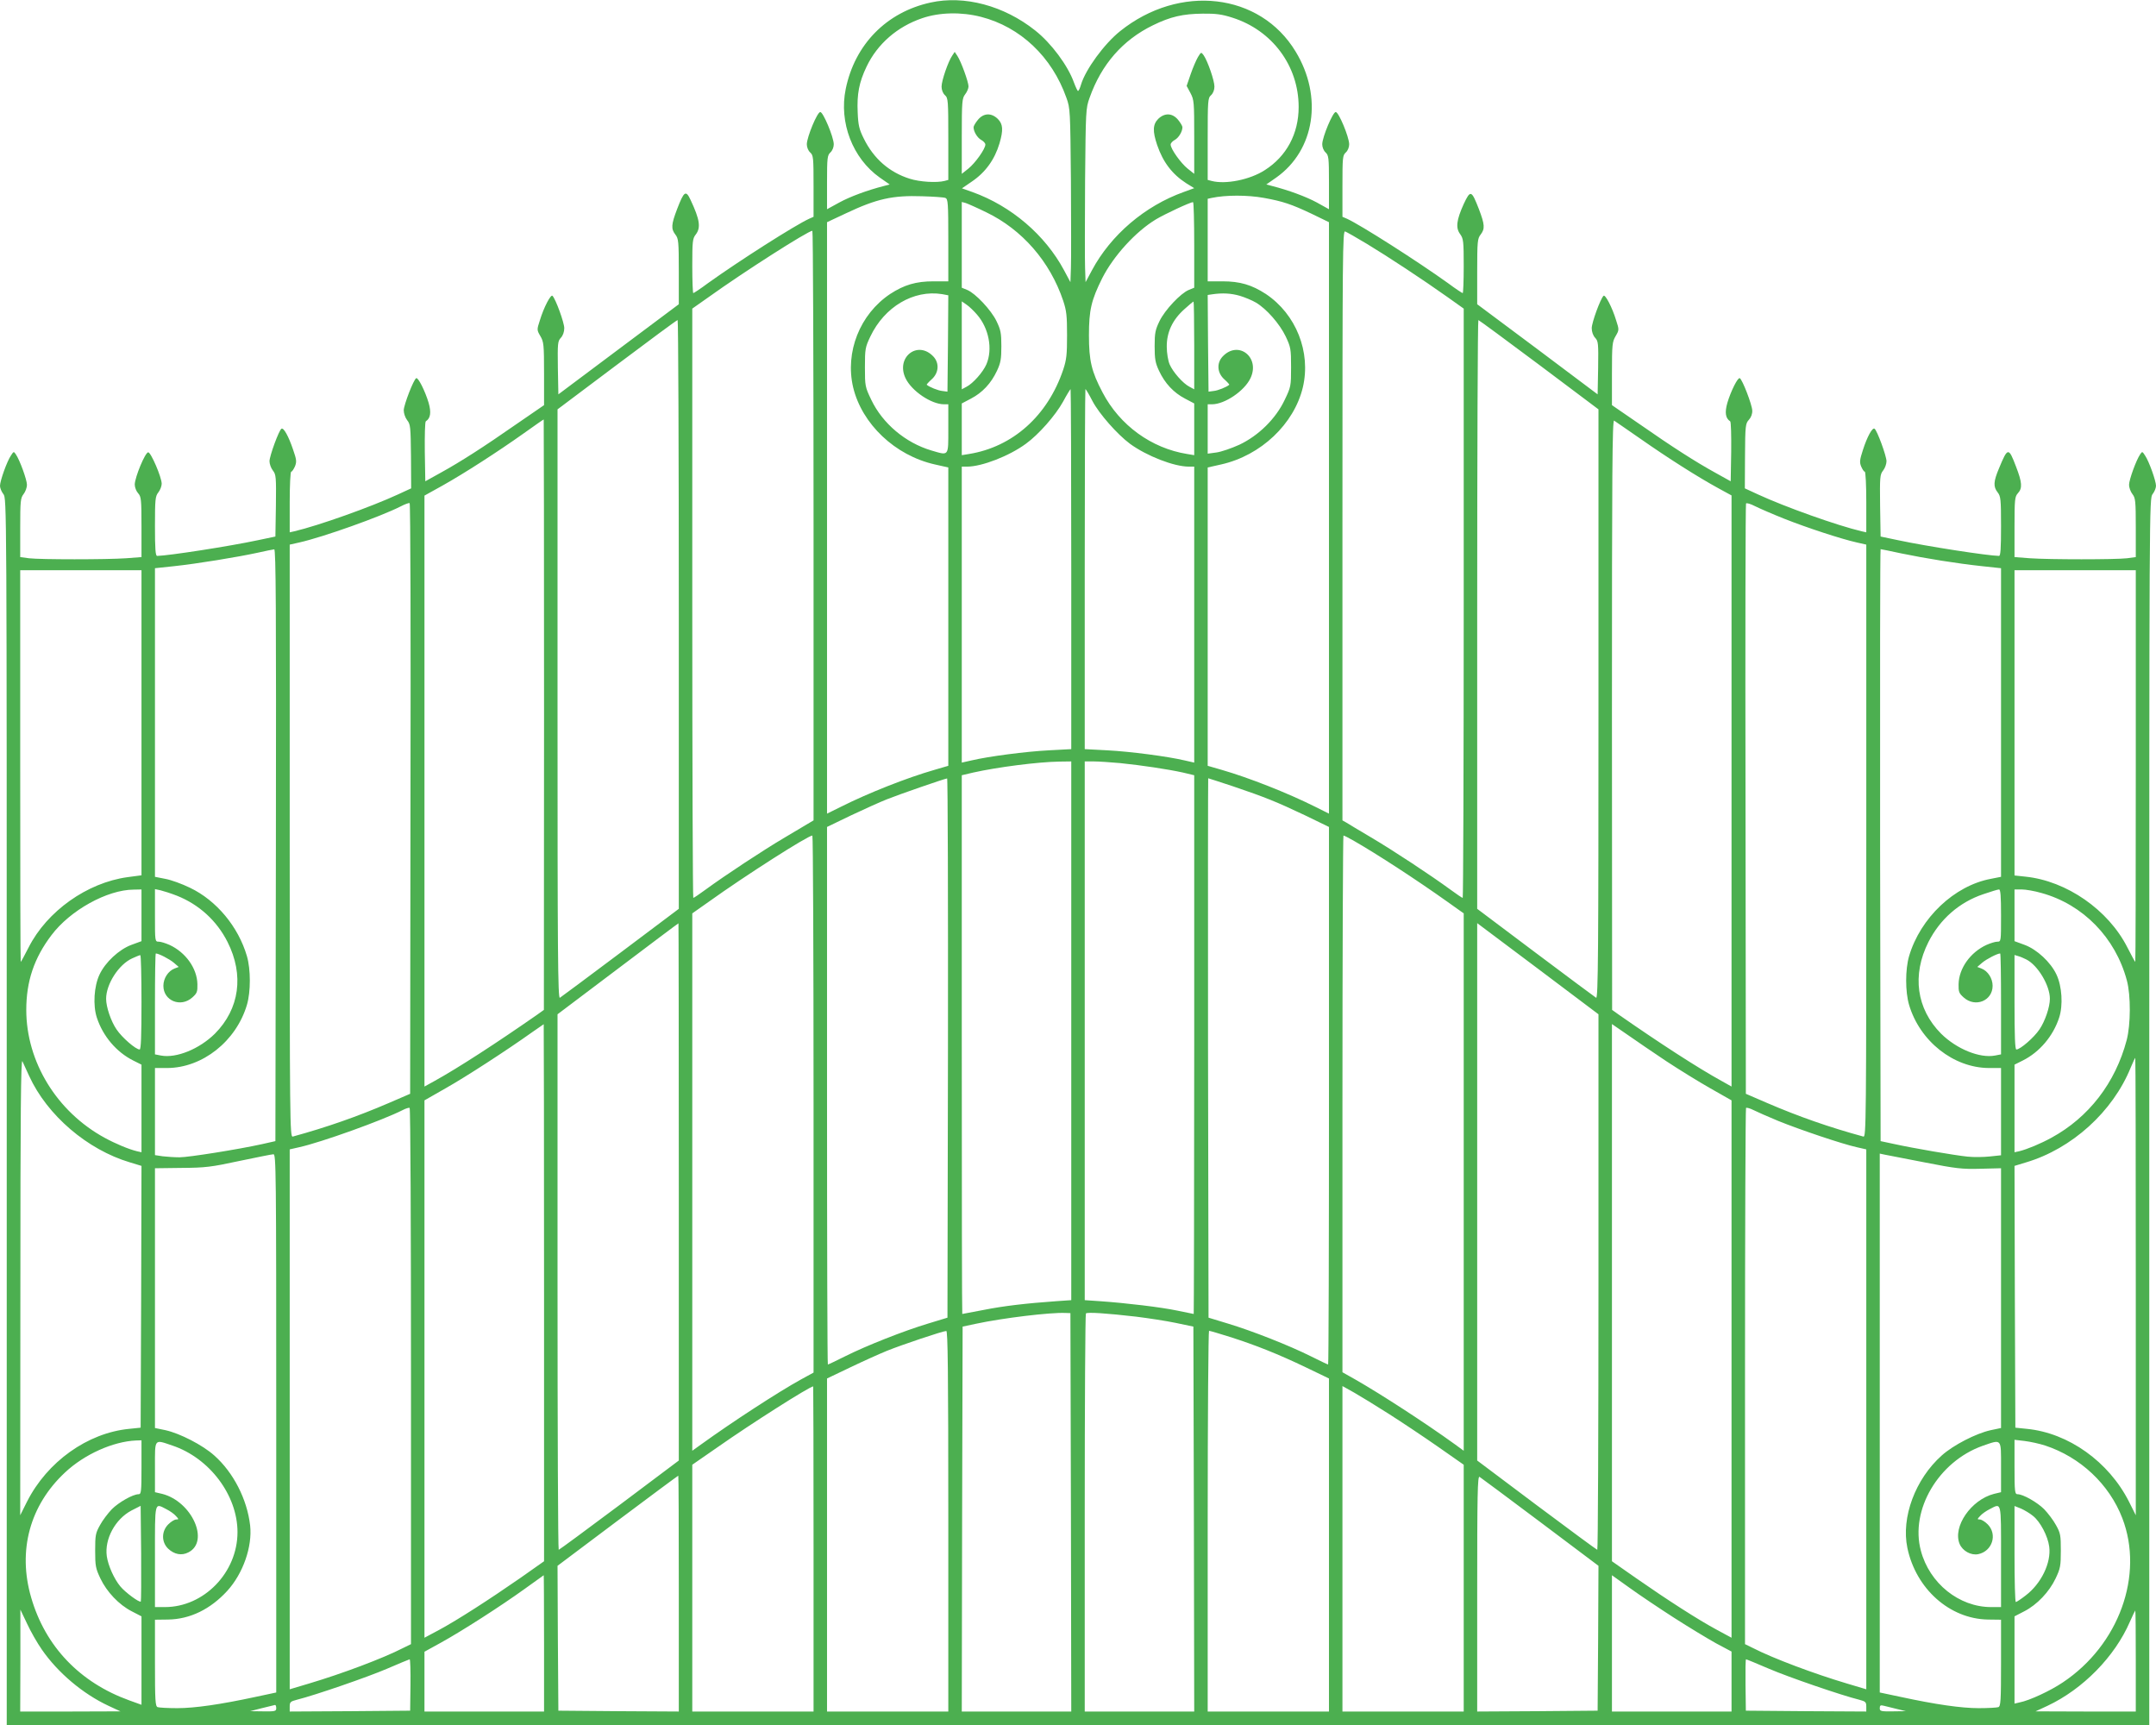 <?xml version="1.0" standalone="no"?>
<!DOCTYPE svg PUBLIC "-//W3C//DTD SVG 20010904//EN"
 "http://www.w3.org/TR/2001/REC-SVG-20010904/DTD/svg10.dtd">
<svg version="1.0" xmlns="http://www.w3.org/2000/svg"
 width="1280pt" height="1024pt" viewBox="0 0 1280 1024"
 preserveAspectRatio="xMidYMid meet">
<g transform="translate(0,1024) scale(0.1,-0.1)"
fill="#4caf50" stroke="none">
<path d="M5525 10225 c-262 -57 -450 -249 -504 -513 -41 -199 41 -412 202
-526 l59 -41 -34 -9 c-98 -25 -201 -63 -265 -98 l-73 -40 0 160 c0 146 2 160
20 177 12 11 20 31 20 49 -1 44 -63 191 -80 191 -18 0 -79 -147 -80 -191 0
-18 8 -38 20 -49 19 -17 20 -31 20 -200 l0 -182 -27 -12 c-83 -38 -413 -248
-600 -382 -44 -33 -84 -59 -87 -59 -3 0 -6 72 -6 161 0 146 2 163 20 186 32
41 25 89 -30 206 -28 60 -39 53 -80 -54 -35 -92 -37 -117 -10 -152 18 -23 20
-40 20 -219 l0 -194 -357 -267 -358 -268 -3 157 c-2 146 -1 159 18 179 12 13
20 35 20 57 0 33 -51 173 -70 192 -10 10 -51 -67 -75 -146 -18 -55 -18 -57 3
-93 20 -34 22 -49 22 -223 l0 -187 -163 -112 c-198 -138 -334 -225 -452 -290
l-90 -50 -3 175 c-1 97 1 178 6 181 28 18 33 52 17 109 -21 71 -63 154 -74
147 -16 -9 -73 -157 -74 -190 0 -18 8 -43 20 -59 20 -25 21 -39 23 -216 l1
-189 -78 -36 c-160 -74 -471 -185 -616 -219 l-27 -6 0 180 c0 99 4 180 9 180
5 0 14 14 22 31 11 28 10 40 -11 100 -27 80 -56 132 -69 124 -15 -9 -71 -162
-71 -193 0 -16 9 -41 20 -55 19 -24 20 -38 18 -209 l-3 -183 -105 -22 c-169
-36 -531 -92 -597 -93 -10 0 -13 42 -13 176 0 161 2 178 20 201 11 14 20 37
20 52 -1 40 -64 186 -80 186 -18 0 -79 -147 -80 -191 0 -17 9 -40 20 -52 18
-20 20 -35 20 -200 l0 -179 -92 -7 c-116 -8 -507 -8 -576 0 l-52 7 0 174 c0
160 2 177 20 200 11 14 20 39 20 55 0 30 -43 148 -66 181 -12 18 -13 18 -29
-7 -24 -35 -65 -151 -65 -180 0 -13 9 -35 20 -49 20 -25 20 -40 20 -3666 l0
-3641 6360 0 6360 0 0 3641 c0 3626 0 3641 20 3666 11 14 20 36 20 49 0 29
-41 145 -65 180 -16 25 -17 25 -29 7 -23 -33 -66 -151 -66 -181 0 -16 9 -41
20 -55 18 -23 20 -40 20 -200 l0 -174 -52 -7 c-69 -8 -460 -8 -576 0 l-92 7 0
179 c0 165 2 180 20 200 28 30 25 65 -11 158 -44 116 -49 116 -101 -10 -33
-78 -35 -109 -8 -143 18 -23 20 -40 20 -201 0 -134 -3 -176 -12 -176 -67 1
-429 57 -598 93 l-105 22 -3 183 c-2 171 -1 185 18 209 11 14 20 39 20 55 0
31 -56 184 -71 193 -13 9 -44 -48 -69 -126 -19 -59 -21 -73 -10 -99 7 -16 16
-30 21 -30 5 0 9 -81 9 -180 l0 -180 -27 6 c-145 34 -456 145 -616 219 l-78
36 1 192 c1 181 3 193 23 215 13 14 21 35 20 55 -1 34 -58 183 -74 192 -11 7
-53 -76 -74 -147 -16 -57 -11 -91 17 -109 5 -3 7 -84 6 -181 l-3 -175 -90 50
c-118 65 -254 152 -452 290 l-163 112 0 187 c0 174 2 189 22 223 21 36 21 38
3 93 -24 79 -65 156 -75 146 -19 -19 -70 -159 -70 -192 0 -22 8 -44 20 -57 19
-20 20 -33 18 -179 l-3 -157 -357 268 -358 267 0 194 c0 179 2 196 20 219 27
35 25 60 -10 152 -44 113 -50 115 -90 30 -43 -95 -49 -142 -21 -179 19 -27 21
-41 21 -190 0 -88 -3 -160 -6 -160 -3 0 -43 26 -87 59 -187 134 -517 344 -599
382 l-28 12 0 182 c0 169 1 183 20 200 12 11 20 31 20 49 -1 44 -62 191 -80
191 -17 0 -79 -147 -80 -191 0 -18 8 -38 20 -49 18 -17 20 -31 20 -177 l0
-160 -72 40 c-65 35 -168 73 -266 98 l-34 9 59 41 c229 162 278 480 115 748
-211 349 -689 404 -1042 121 -94 -75 -205 -227 -232 -317 -6 -21 -14 -38 -18
-38 -3 0 -14 23 -24 50 -36 101 -135 234 -230 309 -186 148 -421 210 -621 166z
m299 -85 c234 -60 421 -237 507 -480 23 -63 23 -76 27 -495 1 -236 2 -468 0
-515 l-3 -85 -38 71 c-112 209 -313 381 -544 464 l-62 22 57 39 c82 55 137
131 166 228 23 79 21 114 -10 145 -38 37 -84 36 -118 -5 -14 -17 -26 -37 -26
-44 0 -26 22 -63 46 -76 13 -7 24 -19 24 -27 0 -26 -60 -110 -101 -143 l-39
-31 0 224 c0 206 2 225 20 248 11 14 20 35 20 47 0 26 -44 148 -66 181 l-16
24 -14 -21 c-24 -34 -64 -149 -64 -185 0 -20 8 -40 20 -51 19 -17 20 -31 20
-260 l0 -243 -22 -6 c-46 -12 -148 -6 -207 13 -121 38 -214 119 -273 239 -27
54 -33 79 -36 155 -5 108 8 178 53 272 64 134 182 237 330 287 102 35 232 38
349 8z m1493 -5 c236 -75 393 -286 393 -530 0 -159 -72 -293 -201 -375 -88
-57 -233 -86 -316 -64 l-23 6 0 243 c0 229 1 243 20 260 12 11 20 31 20 51 0
36 -40 151 -64 186 -15 20 -15 20 -34 -11 -10 -17 -30 -63 -43 -101 l-24 -70
23 -43 c21 -40 22 -53 22 -260 l0 -219 -39 31 c-41 33 -101 117 -101 143 0 8
11 20 24 27 24 13 46 50 46 76 0 7 -12 27 -26 44 -34 41 -80 42 -118 5 -32
-33 -34 -72 -6 -155 35 -102 89 -173 173 -227 l47 -29 -63 -23 c-231 -83 -432
-255 -544 -464 l-38 -71 -3 85 c-2 47 -1 279 0 515 4 419 4 432 27 495 70 198
197 343 376 430 104 51 178 68 297 69 77 1 113 -4 175 -24z m-1704 -1070 c15
-7 17 -28 17 -251 l0 -244 -88 0 c-104 0 -174 -21 -257 -75 -180 -120 -269
-345 -220 -554 52 -218 249 -405 485 -458 l80 -18 0 -886 0 -885 -82 -24
c-164 -47 -394 -138 -555 -219 l-83 -41 0 1756 0 1755 113 53 c182 86 276 107
452 101 66 -2 128 -6 138 -10z m1892 0 c110 -20 162 -37 282 -94 l103 -50 0
-1755 0 -1756 -82 41 c-162 81 -392 172 -555 219 l-83 24 0 885 0 886 80 18
c236 53 433 240 485 458 49 209 -40 434 -220 554 -83 54 -153 75 -257 75 l-88
0 0 245 0 245 23 5 c85 18 213 18 312 0z m-1650 -85 c214 -103 379 -293 457
-525 20 -60 23 -90 23 -205 0 -115 -3 -145 -23 -205 -92 -273 -299 -458 -559
-500 l-43 -7 0 154 0 153 55 29 c67 35 119 90 154 165 22 47 26 70 26 146 0
79 -4 97 -29 149 -32 66 -125 165 -174 185 l-32 13 0 255 0 254 23 -6 c12 -4
67 -28 122 -55z m1235 -194 l0 -254 -32 -13 c-49 -20 -142 -119 -174 -185 -25
-52 -29 -70 -29 -149 0 -76 4 -99 26 -146 35 -75 87 -130 154 -165 l55 -29 0
-153 0 -154 -42 7 c-212 34 -400 170 -502 365 -66 125 -81 189 -81 340 0 149
14 209 79 339 67 132 198 276 319 349 52 31 203 102 220 102 4 0 7 -114 7
-254z m-2260 -1666 l0 -1750 -22 -13 c-13 -8 -79 -47 -148 -88 -129 -76 -355
-225 -471 -310 -37 -27 -69 -49 -73 -49 -3 0 -6 787 -6 1749 l0 1749 98 69
c209 150 590 393 615 393 4 0 7 -787 7 -1750z m3284 1673 c126 -76 334 -213
479 -316 l97 -69 0 -1749 c0 -962 -3 -1749 -6 -1749 -4 0 -36 22 -73 49 -116
85 -342 234 -471 310 -69 41 -135 80 -147 88 l-23 13 0 1751 c0 1622 1 1751
16 1745 10 -4 67 -36 128 -73z m-2521 -299 l37 -7 -2 -286 -3 -286 -30 4 c-25
2 -79 24 -93 37 -2 1 11 16 29 32 43 38 47 97 10 136 -93 98 -224 -5 -165
-129 36 -76 153 -155 229 -155 l25 0 0 -145 c0 -167 5 -160 -101 -129 -154 46
-289 160 -356 300 -37 77 -38 82 -38 194 0 109 2 119 32 182 84 177 257 279
426 252z m1768 -10 c30 -9 73 -27 95 -40 63 -37 141 -126 177 -201 30 -64 32
-74 32 -183 0 -112 -1 -117 -38 -194 -53 -112 -155 -212 -269 -266 -46 -21
-107 -42 -136 -46 l-52 -7 0 147 0 146 25 0 c76 0 193 79 229 155 59 124 -72
227 -165 129 -37 -39 -33 -98 10 -136 18 -16 31 -31 29 -32 -14 -13 -68 -35
-93 -37 l-30 -4 -3 287 -2 287 27 4 c61 9 112 6 164 -9z m-1561 -111 c71 -81
95 -206 56 -296 -20 -46 -79 -113 -118 -133 l-28 -15 0 261 0 261 29 -20 c16
-11 43 -37 61 -58z m1290 -183 l0 -261 -28 15 c-39 20 -98 87 -118 133 -9 21
-17 67 -17 104 -1 85 33 160 105 224 27 25 52 45 54 45 2 0 4 -117 4 -260z
m-3060 -1598 l0 -1747 -346 -260 c-191 -143 -353 -264 -360 -268 -12 -7 -14
267 -14 1742 l0 1751 353 265 c193 145 355 265 360 265 4 0 7 -786 7 -1748z
m5107 1483 l353 -265 0 -1751 c0 -1475 -2 -1749 -14 -1742 -7 4 -169 125 -360
268 l-346 260 0 1747 c0 962 3 1748 7 1748 3 0 165 -119 360 -265z m-2777
-1214 l0 -1068 -132 -7 c-137 -7 -359 -36 -460 -60 l-58 -13 0 878 0 879 32 0
c87 0 250 63 349 136 76 55 175 168 220 249 22 41 43 75 45 75 2 0 4 -481 4
-1069z m126 998 c40 -76 147 -197 222 -253 100 -73 262 -136 350 -136 l32 0 0
-879 0 -878 -57 13 c-102 24 -324 53 -460 60 l-133 7 0 1068 c0 588 2 1069 4
1069 3 0 22 -32 42 -71z m-3256 -1861 l-1 -1753 -42 -30 c-237 -165 -466 -314
-609 -393 l-58 -32 0 1754 0 1754 108 60 c130 73 327 200 482 310 63 45 116
82 118 82 1 0 2 -789 2 -1752z m6511 1636 c157 -110 339 -226 462 -293 l77
-42 0 -1755 0 -1754 -57 32 c-144 79 -373 228 -610 393 l-42 30 -1 1753 c0
1438 2 1752 13 1745 7 -4 78 -54 158 -109z m-7304 -2136 l-2 -1751 -125 -54
c-188 -81 -371 -145 -572 -200 -17 -4 -18 84 -18 1755 l0 1759 58 13 c138 31
479 152 601 214 25 13 49 22 53 19 5 -2 7 -792 5 -1755z m8155 1663 c136 -54
341 -121 431 -141 l57 -13 0 -1759 c0 -1671 -1 -1759 -17 -1755 -202 55 -385
119 -573 200 l-125 54 -2 1748 c-2 961 0 1751 3 1756 3 5 27 -2 54 -16 26 -13
104 -47 172 -74z m-8954 -1938 l-3 -1757 -80 -18 c-140 -31 -435 -78 -489 -78
-29 0 -74 3 -100 6 l-46 7 0 258 0 259 73 0 c209 1 409 159 473 375 23 78 23
210 0 289 -51 175 -181 331 -338 406 -47 23 -113 47 -147 53 l-61 12 0 916 0
916 113 12 c133 14 378 54 497 80 47 11 91 19 98 20 10 1 12 -353 10 -1756z
m9649 1732 c145 -30 331 -60 481 -76 l112 -12 0 -916 0 -916 -61 -12 c-217
-41 -418 -232 -485 -459 -23 -79 -23 -211 0 -289 64 -216 264 -374 474 -375
l72 0 0 -259 0 -259 -66 -7 c-36 -4 -96 -5 -133 -1 -78 8 -323 50 -436 75
l-80 17 -3 1757 c-1 966 0 1757 3 1757 2 0 58 -11 122 -25z m-10447 -1005 l0
-906 -83 -11 c-240 -33 -478 -202 -587 -417 -24 -47 -45 -86 -47 -86 -2 0 -3
523 -3 1163 l0 1162 360 0 360 0 0 -905z m11840 -257 c0 -640 -1 -1163 -3
-1163 -2 0 -23 39 -47 86 -113 223 -361 395 -605 420 l-65 7 0 906 0 906 360
0 360 0 0 -1162z m-6320 -1572 l0 -1599 -87 -6 c-182 -13 -312 -28 -433 -52
-69 -13 -126 -24 -127 -24 -2 0 -3 720 -3 1599 l0 1599 68 16 c143 32 383 63
510 65 l72 1 0 -1599z m291 1589 c127 -13 281 -36 372 -56 l67 -16 0 -1599 c0
-879 -2 -1599 -3 -1599 -2 0 -46 9 -98 20 -95 20 -302 45 -461 56 l-88 6 0
1599 0 1599 54 0 c30 0 100 -5 157 -10z m-1023 -1691 l-3 -1601 -115 -35
c-143 -43 -364 -130 -492 -194 -54 -27 -100 -49 -103 -49 -3 0 -5 718 -5 1596
l0 1595 143 69 c78 37 174 80 212 95 72 29 344 123 358 124 4 1 6 -719 5
-1600z m1693 1553 c192 -65 258 -92 427 -172 l142 -69 0 -1595 c0 -878 -2
-1596 -5 -1596 -3 0 -49 22 -103 49 -128 64 -349 151 -492 194 l-115 35 -3
1601 c-1 881 0 1601 1 1601 2 0 69 -22 148 -48z m-2491 -1886 l0 -1594 -75
-41 c-131 -72 -408 -252 -592 -385 l-53 -38 0 1595 0 1595 98 69 c216 155 589
393 615 393 4 0 7 -717 7 -1594z m3209 1562 c136 -78 367 -228 554 -361 l97
-69 0 -1595 0 -1595 -52 38 c-177 128 -443 300 -590 384 l-78 44 0 1593 c0
876 3 1593 6 1593 4 0 32 -14 63 -32z m-7199 -442 l0 -153 -60 -22 c-73 -27
-155 -103 -189 -176 -33 -69 -40 -183 -16 -256 36 -110 116 -204 215 -254 l50
-25 0 -260 0 -260 -27 6 c-49 12 -126 44 -192 80 -284 155 -465 451 -465 759
0 169 46 307 149 443 111 148 331 270 488 271 l47 1 0 -154z m210 117 c131
-52 237 -148 301 -275 99 -196 71 -397 -75 -544 -92 -91 -229 -147 -320 -130
l-36 7 0 299 c0 165 2 300 5 300 17 0 81 -33 107 -55 l29 -25 -24 -9 c-39 -15
-67 -59 -67 -103 0 -89 103 -131 172 -69 28 25 31 34 30 79 -2 94 -70 189
-166 233 -23 10 -51 19 -63 19 -23 0 -23 1 -23 156 l0 156 33 -7 c17 -4 61
-18 97 -32z m10830 -118 c0 -154 0 -155 -22 -155 -13 0 -41 -9 -64 -19 -96
-44 -164 -139 -166 -233 -1 -45 2 -54 30 -79 69 -62 172 -20 172 69 0 44 -28
88 -67 103 l-24 9 29 25 c26 22 90 55 107 55 3 0 5 -135 5 -300 l0 -299 -36
-7 c-91 -17 -228 39 -320 130 -146 147 -174 348 -75 544 69 136 183 236 326
284 44 15 86 28 93 28 9 0 12 -38 12 -155z m240 134 c247 -68 439 -265 507
-519 24 -89 23 -262 -1 -354 -67 -254 -225 -459 -447 -580 -66 -36 -143 -68
-191 -80 l-28 -6 0 260 0 260 50 25 c99 50 179 144 215 254 24 73 17 187 -16
256 -34 73 -116 149 -189 176 l-60 22 0 153 0 154 43 0 c23 0 76 -9 117 -21z
m-8090 -1774 l0 -1595 -353 -265 c-195 -146 -357 -265 -360 -265 -4 0 -7 715
-7 1590 l0 1589 358 270 c196 148 358 270 360 270 1 1 2 -717 2 -1594z m5460
-535 c0 -875 -3 -1590 -7 -1590 -3 0 -165 119 -360 265 l-353 265 0 1595 0
1595 360 -270 360 -271 0 -1589z m-8650 1660 c0 -203 -3 -280 -11 -280 -23 0
-105 71 -137 119 -33 48 -62 133 -62 182 0 87 75 204 155 240 22 10 43 19 48
19 4 0 7 -126 7 -280z m11191 254 c68 -35 139 -154 139 -233 0 -49 -29 -134
-62 -182 -32 -48 -114 -119 -137 -119 -8 0 -11 77 -11 281 l0 280 23 -7 c12
-3 34 -13 48 -20z m-8801 -1978 l0 -1594 -142 -100 c-186 -129 -371 -248 -480
-307 l-88 -47 0 1595 0 1595 126 72 c119 67 367 228 514 333 36 25 66 46 68
47 1 0 2 -717 2 -1594z m6662 1375 c76 -50 194 -123 263 -162 l125 -71 0
-1595 0 -1595 -87 47 c-110 59 -295 178 -480 307 l-143 100 0 1595 0 1594 93
-64 c50 -35 154 -106 229 -156z m-9719 -88 c107 -234 346 -438 598 -513 l69
-21 -2 -777 -3 -777 -68 -7 c-247 -24 -487 -195 -607 -433 l-40 -80 1 1360 c0
1016 3 1354 12 1335 6 -14 24 -53 40 -87z m12507 -1250 l0 -1358 -40 80 c-120
238 -360 409 -607 433 l-68 7 -3 777 -2 777 69 21 c272 81 515 301 621 563 13
31 25 57 27 57 2 0 3 -611 3 -1357z m-10240 -533 l0 -1590 -49 -24 c-119 -61
-362 -152 -557 -210 l-114 -34 0 1602 0 1603 57 13 c131 29 495 160 613 220
19 10 38 16 42 13 5 -2 8 -719 8 -1593z m8117 1516 c128 -52 380 -137 466
-156 l57 -13 0 -1603 0 -1602 -114 34 c-195 58 -438 149 -557 210 l-49 24 0
1589 c0 873 3 1591 6 1594 4 3 23 -2 43 -12 20 -10 87 -40 148 -65z m-8917
-1794 l0 -1599 -122 -26 c-209 -45 -361 -67 -466 -67 -55 0 -107 3 -116 6 -14
5 -16 38 -16 263 l0 256 78 1 c130 2 251 61 351 170 94 103 150 263 136 389
-18 155 -99 314 -213 415 -69 62 -204 131 -289 150 l-63 13 0 771 0 771 158 2
c141 1 175 5 342 41 102 21 193 40 203 40 16 2 17 -80 17 -1596z m9785 1548
c188 -37 223 -41 333 -38 l122 3 0 -771 0 -771 -62 -13 c-86 -19 -221 -88
-290 -150 -157 -140 -242 -368 -204 -549 51 -243 251 -421 478 -425 l78 -1 0
-256 c0 -225 -2 -258 -16 -263 -9 -3 -61 -6 -116 -6 -105 0 -257 22 -465 67
l-123 26 0 1600 0 1599 28 -6 c15 -3 122 -24 237 -46z m-5067 -2078 l2 -1182
-325 0 -325 0 2 1142 3 1143 80 17 c159 34 440 68 530 64 l30 -1 3 -1183z
m387 1162 c72 -9 178 -25 235 -37 l105 -22 3 -1142 2 -1143 -325 0 -325 0 0
1178 c0 648 3 1182 7 1185 8 9 125 1 298 -19z m-1115 -1214 l0 -1130 -360 0
-360 0 0 988 0 989 138 66 c75 36 173 80 217 98 89 36 333 118 353 118 9 1 12
-231 12 -1129z m1671 1094 c154 -49 287 -102 452 -181 l137 -66 0 -989 0 -988
-360 0 -360 0 0 1130 c0 622 4 1130 8 1130 5 0 60 -16 123 -36z m-2471 -1259
l0 -965 -360 0 -360 0 0 733 0 732 153 106 c201 141 543 358 565 359 1 0 2
-434 2 -965z m3415 802 c77 -49 209 -137 292 -195 l153 -107 0 -732 0 -733
-360 0 -360 0 0 966 0 966 68 -38 c37 -21 130 -78 207 -127z m-7405 -317 c0
-146 -2 -160 -17 -160 -34 0 -118 -48 -159 -89 -23 -24 -55 -66 -70 -94 -27
-48 -29 -61 -29 -152 0 -91 3 -106 31 -165 38 -80 110 -156 186 -195 l58 -30
0 -262 0 -263 -72 26 c-294 106 -499 320 -583 611 -81 278 -8 547 201 742 115
108 285 184 422 190 l32 1 0 -160z m11302 129 c209 -69 380 -229 458 -431 130
-338 -20 -753 -353 -975 -74 -50 -199 -108 -257 -119 l-30 -7 0 259 0 259 58
30 c76 39 148 115 186 195 28 59 31 74 31 165 0 91 -2 104 -29 152 -15 28 -47
70 -70 94 -41 41 -125 89 -158 89 -16 0 -18 14 -18 161 l0 162 60 -7 c33 -4
88 -16 122 -27z m-11119 0 c221 -74 387 -295 387 -514 0 -240 -199 -445 -431
-445 l-59 0 0 300 c0 334 -4 318 68 281 20 -10 46 -28 56 -40 18 -19 18 -21 2
-21 -10 0 -31 -13 -47 -29 -41 -41 -41 -105 -1 -144 37 -35 81 -43 121 -22
127 65 20 302 -156 347 l-43 10 0 149 c0 172 -6 165 103 128z m10857 -128 l0
-149 -42 -10 c-136 -35 -246 -195 -204 -297 18 -42 67 -69 110 -61 84 17 116
117 57 177 -16 16 -37 29 -47 29 -16 0 -16 2 2 21 10 12 36 30 56 40 72 37 68
53 68 -281 l0 -300 -59 0 c-190 0 -366 141 -417 335 -65 242 105 529 366 622
116 40 110 47 110 -126z m-7850 -751 l0 -700 -357 2 -358 3 -3 430 -2 430 357
268 c196 147 358 267 360 267 2 0 3 -315 3 -700z m5114 425 l346 -260 -2 -430
-3 -430 -357 -3 -358 -2 0 700 c0 589 2 700 14 693 7 -4 169 -125 360 -268z
m-8308 -472 c-8 -8 -92 54 -121 89 -37 44 -73 124 -81 180 -14 102 50 220 146
271 l55 28 3 -282 c1 -155 0 -284 -2 -286z m11234 508 c43 -34 88 -120 96
-182 13 -96 -48 -221 -141 -291 -27 -21 -53 -38 -57 -38 -5 0 -8 128 -8 285
l0 285 38 -15 c20 -9 53 -28 72 -44z m-8840 -756 l0 -405 -355 0 -355 0 0 178
0 177 98 54 c125 69 357 218 497 319 61 44 111 80 113 81 1 1 2 -181 2 -404z
m6708 152 c87 -56 200 -124 250 -152 l92 -49 0 -178 0 -178 -355 0 -355 0 0
405 0 404 105 -75 c58 -42 176 -121 263 -177z m-9689 -190 c95 -137 243 -262
395 -333 l71 -33 -297 -1 -298 0 1 303 0 302 39 -82 c21 -46 61 -116 89 -156z
m12431 -67 l0 -300 -297 0 -298 1 71 33 c210 99 399 291 489 499 16 37 31 67
32 67 2 0 3 -135 3 -300z m-10243 -142 l-2 -153 -357 -3 -358 -2 0 29 c0 27 4
31 43 41 105 26 424 136 537 185 69 30 128 54 132 55 4 0 6 -69 5 -152z m8065
96 c119 -51 431 -158 536 -184 38 -10 42 -14 42 -41 l0 -29 -357 2 -358 3 -2
153 c-1 83 0 152 3 152 3 0 64 -25 136 -56z m-8862 -234 c0 -18 -6 -20 -77
-19 l-78 1 70 18 c39 10 73 18 78 19 4 0 7 -8 7 -19z m9622 -5 l53 -13 -77 -1
c-72 -1 -78 1 -78 19 0 17 5 19 25 14 13 -3 48 -12 77 -19z"/>
</g>
</svg>
